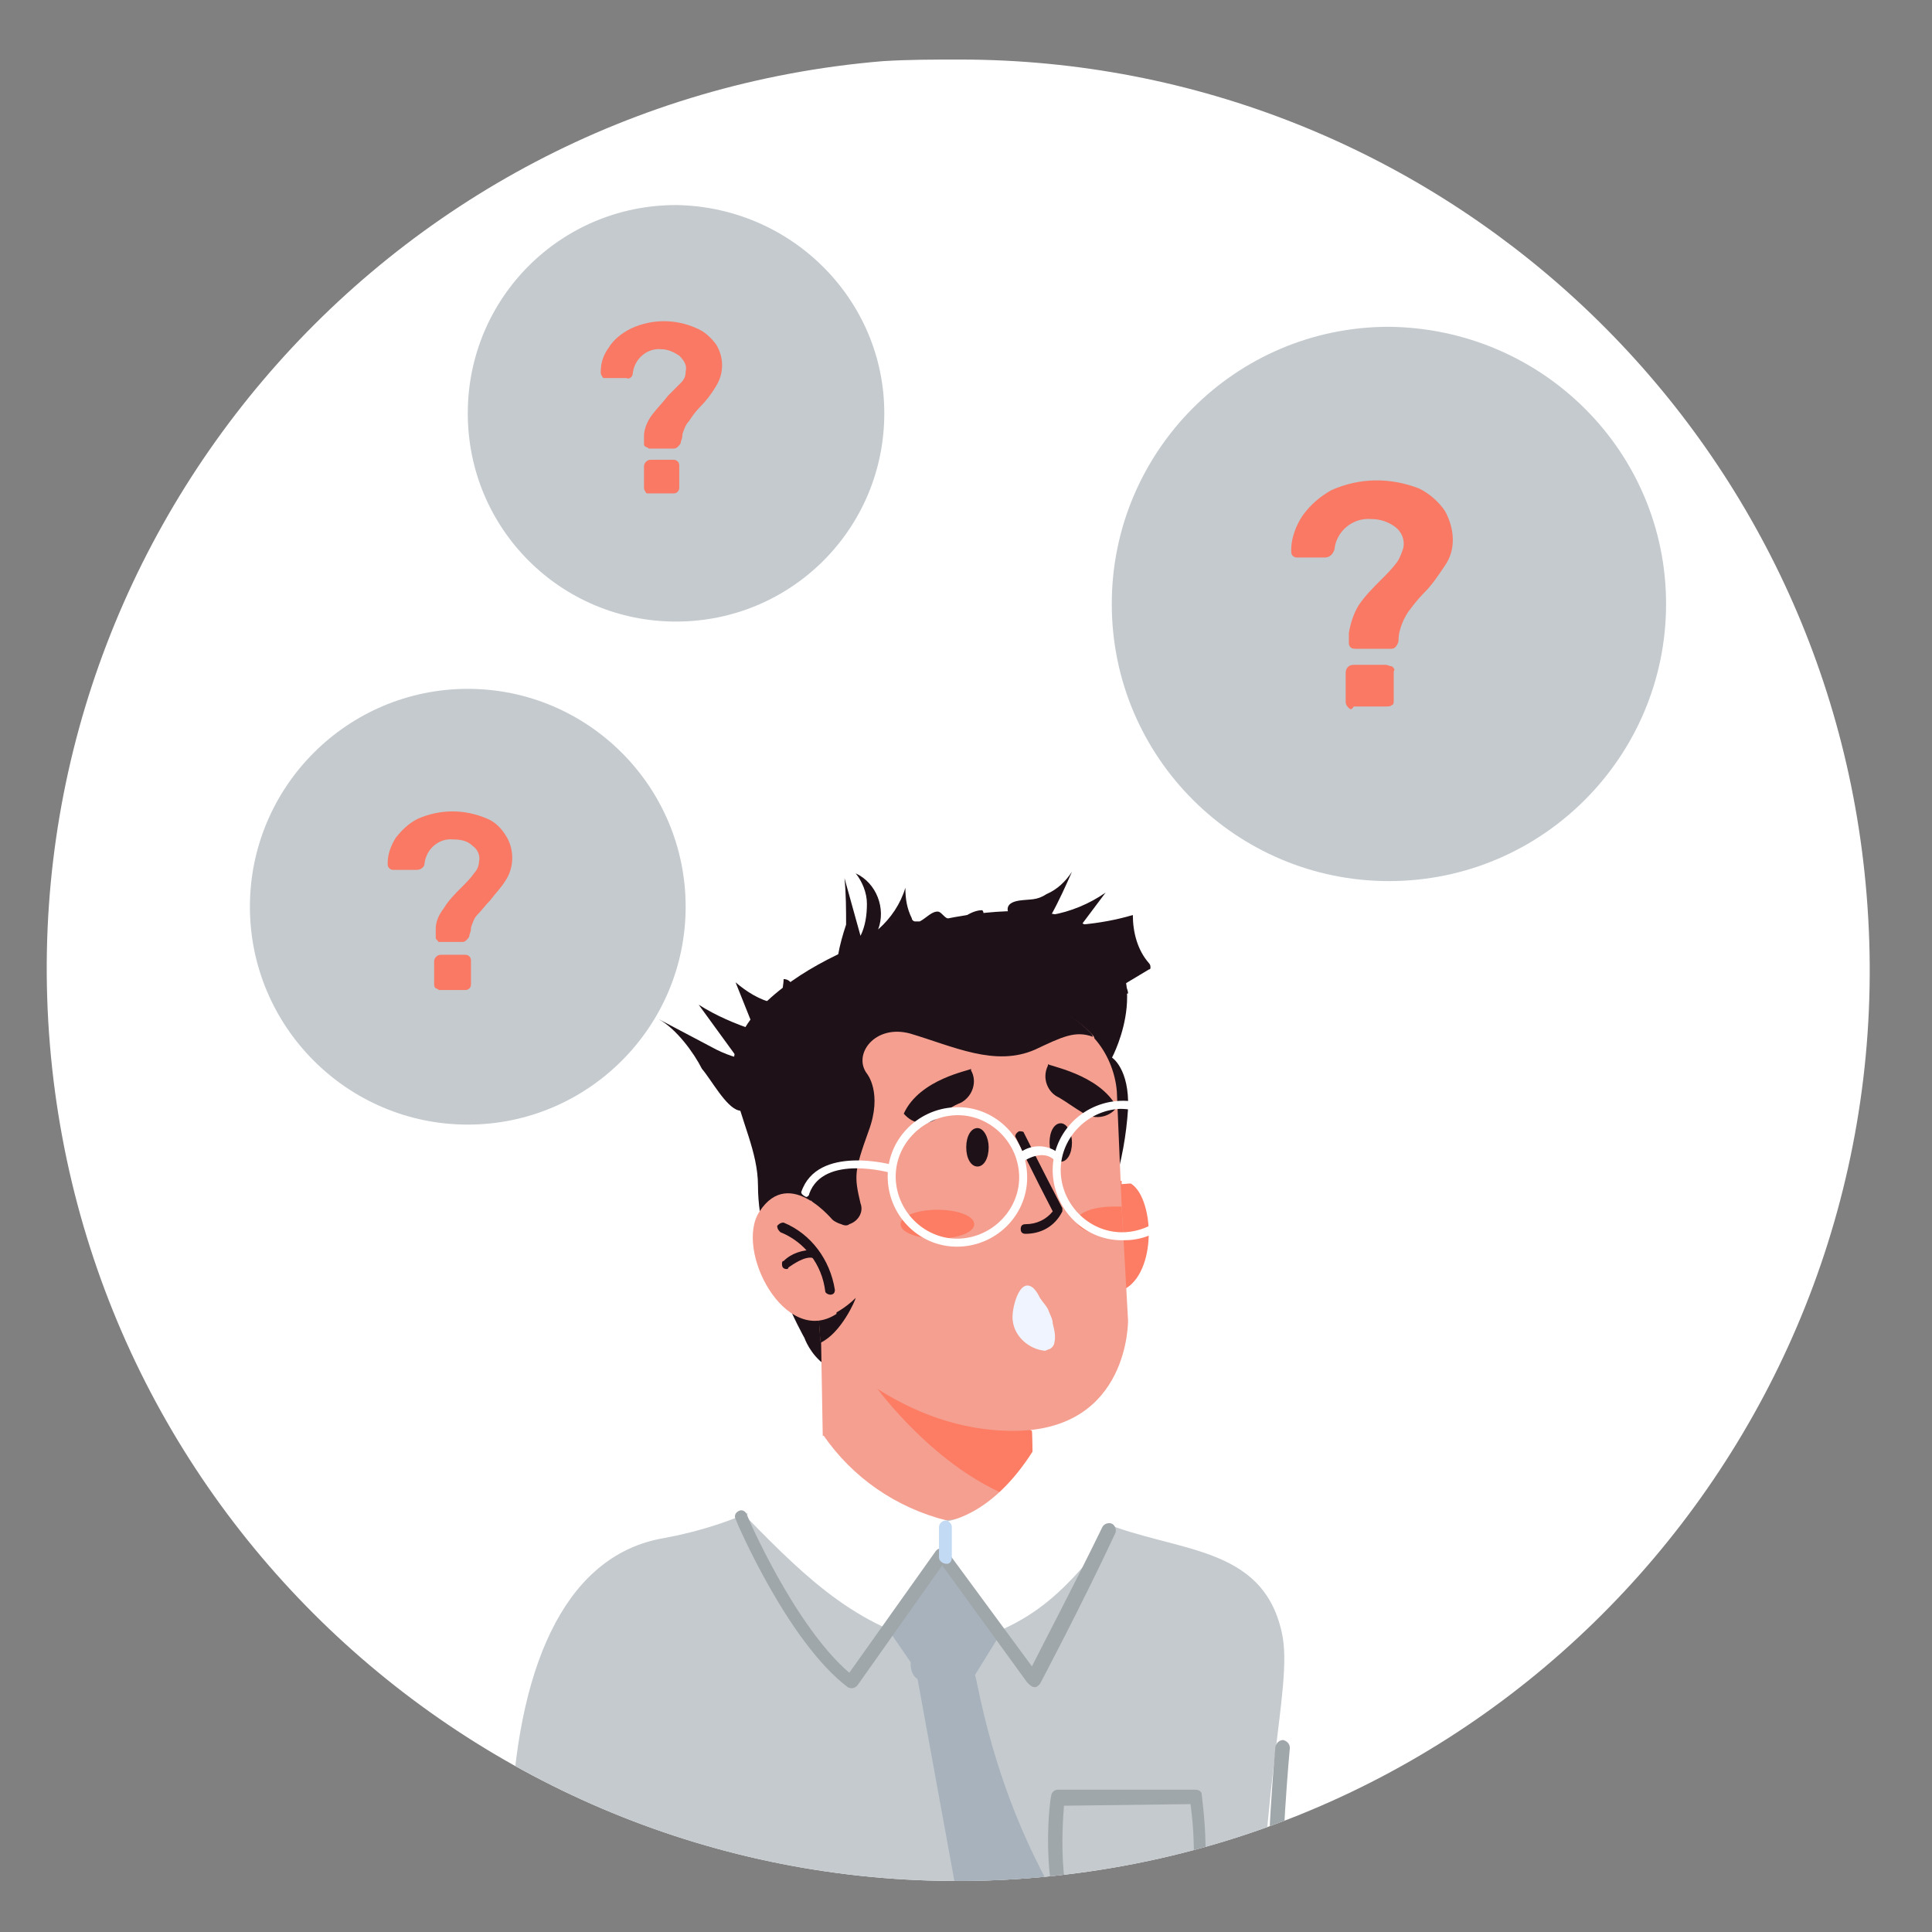 <?xml version="1.0" encoding="utf-8"?>
<!-- Generator: Adobe Illustrator 27.5.0, SVG Export Plug-In . SVG Version: 6.00 Build 0)  -->
<svg version="1.1" id="Group_11675" xmlns="http://www.w3.org/2000/svg" xmlns:xlink="http://www.w3.org/1999/xlink" x="0px"
	 y="0px" viewBox="0 0 120.6 120.6" style="enable-background:new 0 0 120.6 120.6;" xml:space="preserve">
<rect x="0" y="0" width="120.6" height="120.6" fill="#808080" stroke="none"/>
<style type="text/css">
	.st0{clip-path:url(#SVGID_00000144324870952831869600000012761838928751234979_);}
	.st1{fill:#FFFFFF;}
	.st2{fill:#C4CACE;}
	.st3{fill:#A0A7AA;}
	.st4{fill:#1F1118;}
	.st5{fill:#F49F90;}
	.st6{fill:#FC7D63;}
	.st7{fill:#A7B2BC;}
	.st8{fill:#C2DAF4;}
	.st9{fill:#F0F4FF;}
	.st10{clip-path:url(#SVGID_00000166674564022788988350000007823805861228977077_);}
	.st11{fill:#F97964;}
</style>
<g id="Group_11672" transform="translate(4.615 7.717)">
	<g>
		<defs>
			<path id="SVGID_1_" d="M50.5-3.9C19.2-1.3-4.1,26.2-1.5,57.5s30.1,54.6,61.4,52s54.6-30.1,52-61.4C109.5,18.7,84.9-4,55.3-4
				C53.7-4,52.1-4,50.5-3.9"/>
		</defs>
		<clipPath id="SVGID_00000067955906948565217260000005807696557105488521_">
			<use xlink:href="#SVGID_1_"  style="overflow:visible;"/>
		</clipPath>
		<g id="Group_11671" style="clip-path:url(#SVGID_00000067955906948565217260000005807696557105488521_);">
			<path id="Path_2493" class="st1" d="M123.8,53.3c0,35.9-29.1,65.1-65.1,65.1S-6.4,89.2-6.4,53.3c0-35.9,29.1-65.1,65.1-65.1
				c0,0,0,0,0,0C94.7-11.8,123.8,17.4,123.8,53.3"/>
			<path id="Path_2494" class="st2" d="M79.8,165.9c-9.3,9-28.8,11.8-46.3,3.7c-2-5.2-5.5-23.5-6.2-29c-0.1-1.1-0.2-2.2-0.3-3.3
				c-0.4-5.4-0.5-10.8-0.3-16.3c0-0.3,0-0.6,0-0.9c0.1-4.6,0.4-9.4,0.6-14.5c0.5-10,3.7-16.3,9.5-17.3c2.2-0.4,4.4-1.1,6.4-2.1
				c0.2-0.1,0.4-0.2,0.5-0.3c1-0.5,2-1.2,2.9-1.9l13-0.2c1,1.5,2.5,2.6,4.1,3.3c0.2,0.1,0.3,0.2,0.5,0.2c4.6,1.9,10,1.4,11.2,6.9
				c0.8,3.5-1.8,10.7-1.2,25.2c0,1.1,0.1,2.2,0.2,3.3c0.1,1.1,0.2,2.2,0.3,3.3c0.1,1.1,0.2,2.2,0.3,3.3c0.1,1,0.2,2,0.4,3.1
				c0.1,1.1,0.3,2.2,0.5,3.3C76.9,142,77.6,158.2,79.8,165.9"/>
			<path id="Path_2495" class="st3" d="M77.4,144.2c0.2,0,0.4-0.3,0.3-0.5c0,0,0,0,0,0c-4.1-19.9-1.8-42.1-1.8-42.3
				c0-0.2-0.1-0.4-0.4-0.5c-0.2,0-0.4,0.1-0.5,0.4c0,0,0,0,0,0c0,0.2-2.3,22.5,1.8,42.6C77,144.1,77.2,144.2,77.4,144.2
				C77.4,144.2,77.4,144.2,77.4,144.2"/>
			<path id="Path_2496" class="st3" d="M65.9,115.6c-1.2,0.1-2.4-0.4-3.2-1.4c-2.6-2.9-1.8-9.5-1.7-9.8c0-0.2,0.2-0.4,0.4-0.4
				L70,104c0.2,0,0.4,0.1,0.4,0.3c0,0.3,1.1,6.9-1.4,9.9c-0.6,0.7-1.4,1.2-2.3,1.4C66.5,115.6,66.2,115.6,65.9,115.6 M61.8,105
				c-0.1,1.4-0.5,6.5,1.6,8.8c1.3,1.4,3.5,1.4,4.9,0.1c0.1-0.1,0.1-0.1,0.2-0.2c1.9-2.3,1.4-7.4,1.2-8.8L61.8,105z"/>
			<path id="Path_2497" class="st4" d="M64.9,66.4c0.5-1.6,0.8-3.3,0.9-4.9c0.1-2.5-1-3.2-1-3.2s3-5.6-1.7-8.3
				c-3.6-2.1-13.6-0.1-18.8,3.9c-6,4.6-1.6,8.1-1.6,12.4c0,4.4,2.9,9.5,2.9,9.5s1.4,4.1,6.1,1.2C55.6,74.7,60.2,66.1,64.9,66.4"/>
			<path id="Path_2498" class="st5" d="M59.8,81.7l0.1,3.3c-0.4,0.3-0.7,0.6-1.2,0.8c-5.7,3.5-11.9-0.6-11.9-0.6l-0.2-11.4l11.7,7
				L59.8,81.7z"/>
			<path id="Path_2499" class="st6" d="M59.8,81.6l0.1,3.4c-0.4,0.3-0.7,0.6-1.2,0.8c-4.9-1.8-8.6-6.9-8.6-6.9l8.1,1.8L59.8,81.6z"
				/>
			<path id="Path_2500" class="st1" d="M46.8,81.9c-2.5,0.6-4.4,2.6-4.8,5.1c3.8,3.9,7.2,7.2,12.6,8.1l-0.1-7.9
				C51.3,86.4,48.6,84.5,46.8,81.9"/>
			<path id="Path_2501" class="st1" d="M59.9,82.8c0,0,3.5,0.7,4.9,5.1c-3.4,4.3-5.2,5.9-10.3,7.3l-0.1-7.9
				C54.4,87.2,57.2,87.1,59.9,82.8"/>
			<path id="Path_2502" class="st7" d="M50.9,94.1l3.7,5.4l3.4-5.5l-3.6-4.5L50.9,94.1z"/>
			<path id="Path_2503" class="st3" d="M60,97.6c0.1,0,0.2-0.1,0.3-0.2c0,0,2.6-4.9,4.7-9.4c0.1-0.2,0-0.5-0.2-0.6s-0.5,0-0.6,0.2
				c-1.7,3.5-3.7,7.3-4.4,8.7l-5.3-7.2c-0.1-0.2-0.4-0.2-0.6-0.1c0,0-0.1,0.1-0.1,0.1l-5.4,7.6c-3.4-2.9-6.4-9.8-6.4-9.9
				c-0.1-0.2-0.3-0.3-0.5-0.2c-0.2,0.1-0.3,0.3-0.2,0.5c0.1,0.3,3.3,7.7,7,10.5c0.2,0.1,0.4,0.1,0.6-0.1c0,0,0,0,0,0l5.3-7.5
				l5.3,7.3C59.7,97.5,59.8,97.6,60,97.6C60,97.6,60,97.6,60,97.6"/>
			<path id="Path_2504" class="st8" d="M54.5,89.9c0.2,0,0.3-0.2,0.3-0.4l0-1.9c0-0.2-0.2-0.4-0.4-0.4c-0.2,0-0.4,0.2-0.4,0.4
				c0,0,0,0,0,0l0,1.9C54,89.7,54.2,89.9,54.5,89.9C54.4,89.9,54.4,89.9,54.5,89.9C54.5,89.9,54.5,89.9,54.5,89.9"/>
			<path id="Path_2505" class="st6" d="M63.7,67c0,0,1.8-2.2,2.9-0.1c1.1,2.2,0.4,6.7-2.5,6L63.7,67z"/>
			<path id="Path_2506" class="st5" d="M65.8,74.7c0,0,0.1,6.8-7,6.9c-7.1,0.1-12-5.3-12.2-5.6l0,0l-0.1-1.4L46,67.2l-0.3-4
				c0,0-1-7.1,5.8-8.6c5-1,9.6-0.3,12,2.2c0.1,0.1,0.2,0.2,0.2,0.3c0.8,0.9,1.3,2.1,1.4,3.3l0.3,7.1l0.1,1.8L65.8,74.7z"/>
			<path id="Path_2507" class="st4" d="M51.8,61.8L51.8,61.8c0.6,0.7,1.5,0.8,2.2,0.2c0.4-0.4,0.9-0.7,1.4-0.9c0.7-0.4,1-1.3,0.6-2
				c0,0,0,0,0-0.1C56,59.1,52.8,59.6,51.8,61.8"/>
			<path id="Path_2508" class="st4" d="M65.1,61.4L65.1,61.4c-0.5,0.7-1.5,0.8-2.2,0.3c-0.5-0.3-0.9-0.6-1.4-0.9
				c-0.7-0.3-1.1-1.2-0.7-2c0,0,0,0,0-0.1C60.7,58.8,64,59.3,65.1,61.4"/>
			<path id="Path_2509" class="st4" d="M49.1,67.4c0.2,0.5-0.1,1.1-0.7,1.3c-0.1,0.1-0.3,0.1-0.5,0c-0.8-0.2-2-1.6-2-1.6l-0.3-4
				c0,0-1-7.1,5.8-8.6c5-1,9.6-0.3,12,2.2c0.1,0.1,0.2,0.2,0.2,0.3c-1.1-0.4-1.9,0-3.6,0.8c-2.5,1.1-5.1-0.2-7.8-1
				c-2.2-0.6-3.6,1.3-2.7,2.5c0,0,1,1.2,0.1,3.6C48.7,65.4,48.7,65.7,49.1,67.4"/>
			<path id="Path_2510" class="st6" d="M56.2,68.7c0,0.5-1,0.9-2.3,0.9s-2.3-0.4-2.3-0.9s1-0.9,2.3-0.9S56.2,68.2,56.2,68.7"/>
			<path id="Path_2511" class="st6" d="M65.5,69.4c-0.2,0-0.4,0-0.6,0c-1.3,0-2.3-0.4-2.3-0.9s1-0.9,2.3-0.9c0.2,0,0.3,0,0.5,0
				L65.5,69.4z"/>
			<path id="Path_2512" class="st4" d="M57.1,63.9c0,0.7-0.3,1.2-0.7,1.2s-0.7-0.5-0.7-1.2s0.3-1.2,0.7-1.2S57.1,63.3,57.1,63.9"/>
			<path id="Path_2513" class="st4" d="M62.3,63.6c0,0.7-0.3,1.2-0.7,1.2s-0.7-0.5-0.7-1.2s0.3-1.2,0.7-1.2S62.3,63,62.3,63.6"/>
			<path id="Path_2514" class="st4" d="M48.8,73.3c0,0.1-0.9,2.2-2.2,2.8l0,0l-0.1-1.4C47.4,74.4,48.2,73.9,48.8,73.3"/>
			<path id="Path_2515" class="st5" d="M47.5,68.6c0,0-2.8-3.6-4.7-0.7c-1.6,2.4,1.6,8.5,4.8,6.4L47.5,68.6z"/>
			<path id="Path_2516" class="st4" d="M47.2,73.1c-0.1,0-0.3-0.1-0.3-0.2c-0.2-1.7-1.3-3.1-2.8-3.7c-0.1-0.1-0.2-0.2-0.2-0.4
				c0.1-0.1,0.2-0.2,0.4-0.2c1.7,0.7,2.9,2.3,3.2,4.2C47.5,73,47.4,73.1,47.2,73.1L47.2,73.1"/>
			<path id="Path_2517" class="st4" d="M44.5,71.5c-0.2,0-0.3-0.1-0.3-0.3c0-0.1,0-0.2,0.1-0.2c0.5-0.5,1.2-0.7,1.9-0.7
				c0.2,0,0.3,0.2,0.2,0.3c0,0.2-0.2,0.3-0.3,0.2c0,0,0,0,0,0c-0.5-0.1-1.2,0.4-1.5,0.6C44.6,71.4,44.6,71.5,44.5,71.5"/>
			<path id="Path_2518" class="st4" d="M59.4,69.3c-0.2,0-0.3-0.1-0.3-0.3c0-0.2,0.1-0.3,0.3-0.3l0,0c0.7,0,1.3-0.3,1.7-0.8
				c-1.2-2.3-2.3-4.6-2.3-4.6c-0.1-0.1,0-0.3,0.2-0.4c0.1,0,0.3,0,0.3,0.1c0,0,1.2,2.4,2.4,4.7c0,0.1,0,0.2,0,0.2
				C61.2,68.9,60.3,69.3,59.4,69.3"/>
			<path id="Path_2519" class="st1" d="M69.1,65.4l-3.7,0.3l0,0.5h0l3.7-0.3c0.1,0,0.2-0.1,0.2-0.3C69.4,65.5,69.2,65.4,69.1,65.4
				C69.1,65.4,69.1,65.4,69.1,65.4"/>
			<path id="Path_2520" class="st1" d="M55.3,70.1c-2.4,0.1-4.4-1.8-4.5-4.2c-0.1-2.4,1.8-4.4,4.2-4.5c2.4-0.1,4.4,1.8,4.5,4.2
				C59.6,68,57.7,70,55.3,70.1 M55,61.9c-2.1,0.1-3.8,1.9-3.7,4c0.1,2.1,1.9,3.8,4,3.7c2.1-0.1,3.8-1.9,3.7-4c0,0,0,0,0,0
				C58.9,63.5,57.1,61.8,55,61.9"/>
			<path id="Path_2521" class="st1" d="M65.6,69.7c-2.4,0.1-4.4-1.8-4.5-4.2s1.8-4.4,4.2-4.5s4.4,1.8,4.5,4.2c0,0,0,0,0,0
				C69.9,67.6,68,69.7,65.6,69.7 M65.3,61.5c-2.1,0.1-3.8,1.9-3.7,4c0.1,2.1,1.9,3.8,4,3.7s3.8-1.9,3.7-4c0,0,0,0,0,0
				C69.2,63.1,67.4,61.5,65.3,61.5"/>
			<path id="Path_2522" class="st1" d="M45.7,67C45.7,67,45.6,67,45.7,67c-0.2-0.1-0.3-0.2-0.3-0.3c1-3,5.7-1.7,5.7-1.7
				c0.1,0,0.2,0.2,0.2,0.3c0,0.1-0.2,0.2-0.3,0.2c0,0-4.2-1.2-5.1,1.3C45.9,66.9,45.8,67,45.7,67"/>
			<path id="Path_2523" class="st1" d="M61.4,64.8c-0.1,0-0.1,0-0.2-0.1c-0.7-0.7-1.8,0-1.8,0c-0.1,0.1-0.3,0-0.4-0.1
				c-0.1-0.1,0-0.3,0.1-0.4l0,0c0.7-0.5,1.7-0.5,2.4,0.1c0.1,0.1,0.1,0.3,0,0.4C61.5,64.8,61.4,64.8,61.4,64.8"/>
			<path id="Path_2524" class="st7" d="M52.5,96.2l3.1,17c0.2,1.3,0.5,2.6,1,3.9c0.3,0.8,0.8,1.5,1,2.3c0.7,2.1,0.2,4.3,0,6.5
				c-0.5,6.6,2.2,13.4,0.3,19.8c-0.5,1.7-1.4,3.3-1.5,5.1c-0.1,2.3,1,4.8,0,6.9c3-1,5.3-3.3,7.5-5.6c0.3-0.3,0.6-0.6,0.8-1
				c0.2-0.6,0-1.3,0.2-1.9c0.3-0.8,1.3-1.2,1.8-2c0.3-0.5,0.4-1,0.5-1.5c0.7-5,0.1-10.2-0.5-15.2c-0.3-2.9-0.7-5.8-1.1-8.6
				c-0.2-2-0.7-4.1-1.4-6c-0.7-1.6-1.6-3.1-2.5-4.5c-2.6-4.3-4.3-9-5.3-13.9c-0.1-0.5-0.2-1-0.5-1.4c-0.2-0.3-0.6-0.6-0.9-0.8
				c-0.7-0.4-1.6-0.5-2.3-0.1c-0.7,0.5-0.6,1.8,0.2,2"/>
			<path id="Path_2525" class="st9" d="M59.9,72.7c0.2,0.2,0.3,0.4,0.4,0.6c0.2,0.3,0.4,0.5,0.5,0.7c0.1,0.3,0.3,0.6,0.3,0.9
				c0.1,0.4,0.2,0.8,0.1,1.2c0,0.1-0.1,0.3-0.3,0.4c-0.1,0-0.2,0.1-0.3,0.1c-1-0.1-1.9-0.9-2-1.9C58.5,74.1,59,71.9,59.9,72.7"/>
			<path id="Path_2526" class="st4" d="M36.5,55.9l3.6,1.9c0.4,0.2,0.9,0.4,1.3,0.5l-2.4-3.3c1.1,0.7,2.3,1.2,3.5,1.6
				c-0.4-1-0.8-2-1.2-3c0.7,0.6,1.5,1.1,2.4,1.3c0.1,0,0.2,0,0.3,0c0.1-0.1,0.2-0.2,0.2-0.4c0-0.4,0.1-0.8,0.1-1.1
				c0.2,0,0.4,0.1,0.5,0.3c0.1,0.2,0.1,0.4,0,0.7c-0.2,1.6-0.7,7.8-3.3,7.2c-0.8-0.2-1.7-1.9-2.3-2.6C38.7,58,37.6,56.5,36.5,55.9"
				/>
			<path id="Path_2527" class="st4" d="M48.1,47.1l1,3.6c0.3-0.6,0.4-1.3,0.4-2c0-0.7-0.3-1.4-0.7-1.9c1.3,0.6,1.9,2.2,1.4,3.5
				c0.8-0.7,1.4-1.6,1.7-2.6c0,0.7,0.1,1.3,0.4,1.9c0,0.1,0.1,0.2,0.2,0.2c0.1,0,0.2,0,0.3,0c0.4-0.2,0.8-0.7,1.2-0.6
				c0.2,0.1,0.3,0.3,0.5,0.4c0.4,0.2,0.8,0.1,1.1-0.1c0.3-0.2,0.7-0.4,1.1-0.4c0.2,0.2,0,0.7-0.2,0.9c-1.5,1.3-3.7,1.3-5.5,2
				c-0.9,0.3-3.2,1.6-3.3-0.1c0.1-0.6,0.3-1.3,0.5-1.9C48.2,49.1,48.2,48.1,48.1,47.1"/>
			<path id="Path_2528" class="st4" d="M62.3,46.7c-0.4,0.9-0.8,1.8-1.3,2.7c1.2-0.2,2.4-0.7,3.4-1.4l-1.5,2
				c1.1-0.1,2.2-0.3,3.2-0.6c0,1.1,0.3,2.2,1,3c0.1,0.1,0.1,0.2,0.1,0.3c0,0.1-0.1,0.1-0.1,0.1l-1.5,0.9c0.1,0.2,0.2,0.4,0.2,0.6
				c-0.7,0.1-1.3,0-1.8-0.5c-0.5-0.4-0.9-0.9-1.4-1.4c-0.7-0.5-1.5-1-2.4-1.3c-0.7-0.4-3.1-2.3-1.2-2.6c0.7-0.1,1.1,0,1.7-0.4
				C61.4,47.8,61.9,47.3,62.3,46.7"/>
		</g>
	</g>
</g>
<g id="Group_11674">
	<g>
		<defs>
			<rect id="SVGID_00000163752125781934019150000017696333903601307293_" x="-1.7" y="-4" width="130.1" height="186.2"/>
		</defs>
		<clipPath id="SVGID_00000047760286299227313880000007636742713591231141_">
			<use xlink:href="#SVGID_00000163752125781934019150000017696333903601307293_"  style="overflow:visible;"/>
		</clipPath>
		<g id="Group_11673" style="clip-path:url(#SVGID_00000047760286299227313880000007636742713591231141_);">
			<path id="Path_2530" class="st2" d="M104,37.7c0,9.5-7.7,17.3-17.3,17.3c-9.5,0-17.3-7.7-17.3-17.3c0-9.5,7.7-17.3,17.3-17.3
				C96.3,20.5,104,28.2,104,37.7L104,37.7"/>
			<path id="Path_2531" class="st11" d="M84.3,40.4c-0.1-0.1-0.1-0.2-0.1-0.3c0-0.3,0-0.5,0-0.6c0.1-0.6,0.3-1.2,0.6-1.7
				c0.4-0.6,0.9-1.1,1.4-1.6c0.4-0.4,0.7-0.7,1-1.1c0.2-0.3,0.3-0.6,0.4-0.9c0.1-0.5-0.1-1-0.5-1.3c-0.4-0.3-0.9-0.5-1.5-0.5
				c-1.2-0.1-2.2,0.8-2.3,1.9c-0.1,0.3-0.3,0.5-0.6,0.5h-1.7c-0.1,0-0.2,0-0.3-0.1c-0.1-0.1-0.1-0.2-0.1-0.4c0-0.7,0.3-1.5,0.7-2.1
				c0.5-0.7,1.1-1.2,1.8-1.6c1.8-0.8,3.7-0.8,5.5-0.1c0.6,0.3,1.2,0.8,1.6,1.4c0.6,1.1,0.7,2.4,0,3.4c-0.4,0.6-0.8,1.2-1.3,1.7
				c-0.4,0.4-0.7,0.8-1,1.2c-0.2,0.3-0.4,0.7-0.5,1.1c-0.1,0.3-0.1,0.6-0.1,0.7c0,0.1-0.1,0.3-0.2,0.4c-0.1,0.1-0.2,0.1-0.3,0.1h-2
				C84.5,40.5,84.4,40.5,84.3,40.4 M84.2,44.2C84.1,44.1,84,44,84,43.8V42c0-0.3,0.2-0.5,0.5-0.5c0,0,0,0,0,0h2
				c0.1,0,0.3,0.1,0.4,0.1c0.1,0.1,0.2,0.2,0.1,0.3v1.8c0,0.1,0,0.3-0.1,0.3c-0.1,0.1-0.2,0.1-0.4,0.1h-2
				C84.4,44.3,84.3,44.3,84.2,44.2"/>
			<path id="Path_2532" class="st2" d="M42.8,56.6c0,7.5-6.1,13.6-13.6,13.6c-7.5,0-13.6-6.1-13.6-13.6c0-7.5,6.1-13.6,13.6-13.6
				C36.7,43,42.8,49.1,42.8,56.6C42.8,56.6,42.8,56.6,42.8,56.6"/>
			<path id="Path_2533" class="st11" d="M27.3,58.7c-0.1-0.1-0.1-0.1-0.1-0.2c0-0.2,0-0.4,0-0.5c0-0.5,0.2-0.9,0.5-1.3
				c0.3-0.5,0.7-0.9,1.1-1.3c0.3-0.3,0.6-0.6,0.8-0.9c0.2-0.2,0.3-0.5,0.3-0.7c0.1-0.4-0.1-0.8-0.4-1c-0.3-0.3-0.7-0.4-1.2-0.4
				c-0.9-0.1-1.7,0.6-1.8,1.5c0,0.2-0.2,0.4-0.5,0.4h-1.4c-0.1,0-0.2,0-0.3-0.1c-0.1-0.1-0.1-0.2-0.1-0.3c0-0.6,0.2-1.1,0.5-1.6
				c0.4-0.5,0.8-0.9,1.4-1.2c1.4-0.6,2.9-0.6,4.3,0c0.5,0.2,0.9,0.6,1.2,1.1c0.5,0.8,0.5,1.9,0,2.7c-0.3,0.5-0.7,0.9-1,1.3
				c-0.3,0.3-0.5,0.6-0.8,0.9c-0.2,0.2-0.3,0.5-0.4,0.8c0,0.3-0.1,0.4-0.1,0.5c0,0.1-0.1,0.2-0.2,0.3c-0.1,0.1-0.2,0.1-0.3,0.1h-1.6
				C27.4,58.8,27.4,58.8,27.3,58.7 M27.2,61.7c-0.1-0.1-0.1-0.2-0.1-0.3V60c0-0.2,0.2-0.4,0.4-0.4c0,0,0,0,0,0H29
				c0.1,0,0.2,0,0.3,0.1c0.1,0.1,0.1,0.2,0.1,0.3v1.4c0,0.1,0,0.2-0.1,0.3c-0.1,0.1-0.2,0.1-0.3,0.1h-1.6
				C27.4,61.8,27.3,61.7,27.2,61.7"/>
			<path id="Path_2534" class="st2" d="M55.2,25.8c0,7.2-5.8,13-13,13s-13-5.8-13-13c0-7.2,5.8-13,13-13c0,0,0,0,0,0
				C49.4,12.9,55.2,18.7,55.2,25.8"/>
			<path id="Path_2535" class="st11" d="M40.3,27.9c-0.1-0.1-0.1-0.1-0.1-0.2c0-0.2,0-0.4,0-0.5c0-0.4,0.2-0.9,0.5-1.3
				c0.3-0.4,0.7-0.8,1-1.2c0.3-0.3,0.5-0.5,0.8-0.8c0.2-0.2,0.3-0.4,0.3-0.7c0.1-0.4-0.1-0.7-0.4-1c-0.3-0.2-0.7-0.4-1.1-0.4
				c-0.9-0.1-1.7,0.6-1.8,1.5c0,0.2-0.2,0.4-0.4,0.3h-1.3c-0.1,0-0.2,0-0.2-0.1c-0.1-0.1-0.1-0.2-0.1-0.3c0-0.6,0.2-1.1,0.5-1.5
				c0.3-0.5,0.8-0.9,1.4-1.2c1.3-0.6,2.8-0.6,4.1,0c0.5,0.2,0.9,0.6,1.2,1c0.5,0.8,0.5,1.8,0,2.6c-0.3,0.5-0.6,0.9-1,1.3
				c-0.3,0.3-0.5,0.6-0.7,0.9c-0.2,0.2-0.3,0.5-0.4,0.8c0,0.3-0.1,0.4-0.1,0.5c0,0.1-0.1,0.2-0.2,0.3c-0.1,0.1-0.2,0.1-0.3,0.1h-1.5
				C40.5,28,40.4,27.9,40.3,27.9 M40.3,30.7c-0.1-0.1-0.1-0.2-0.1-0.3v-1.3c0-0.2,0.2-0.4,0.4-0.4c0,0,0,0,0,0H42
				c0.1,0,0.2,0,0.3,0.1c0.1,0.1,0.1,0.2,0.1,0.3v1.3c0,0.1,0,0.2-0.1,0.3c-0.1,0.1-0.2,0.1-0.3,0.1h-1.5
				C40.4,30.8,40.3,30.8,40.3,30.7"/>
		</g>
	</g>
</g>
</svg>
